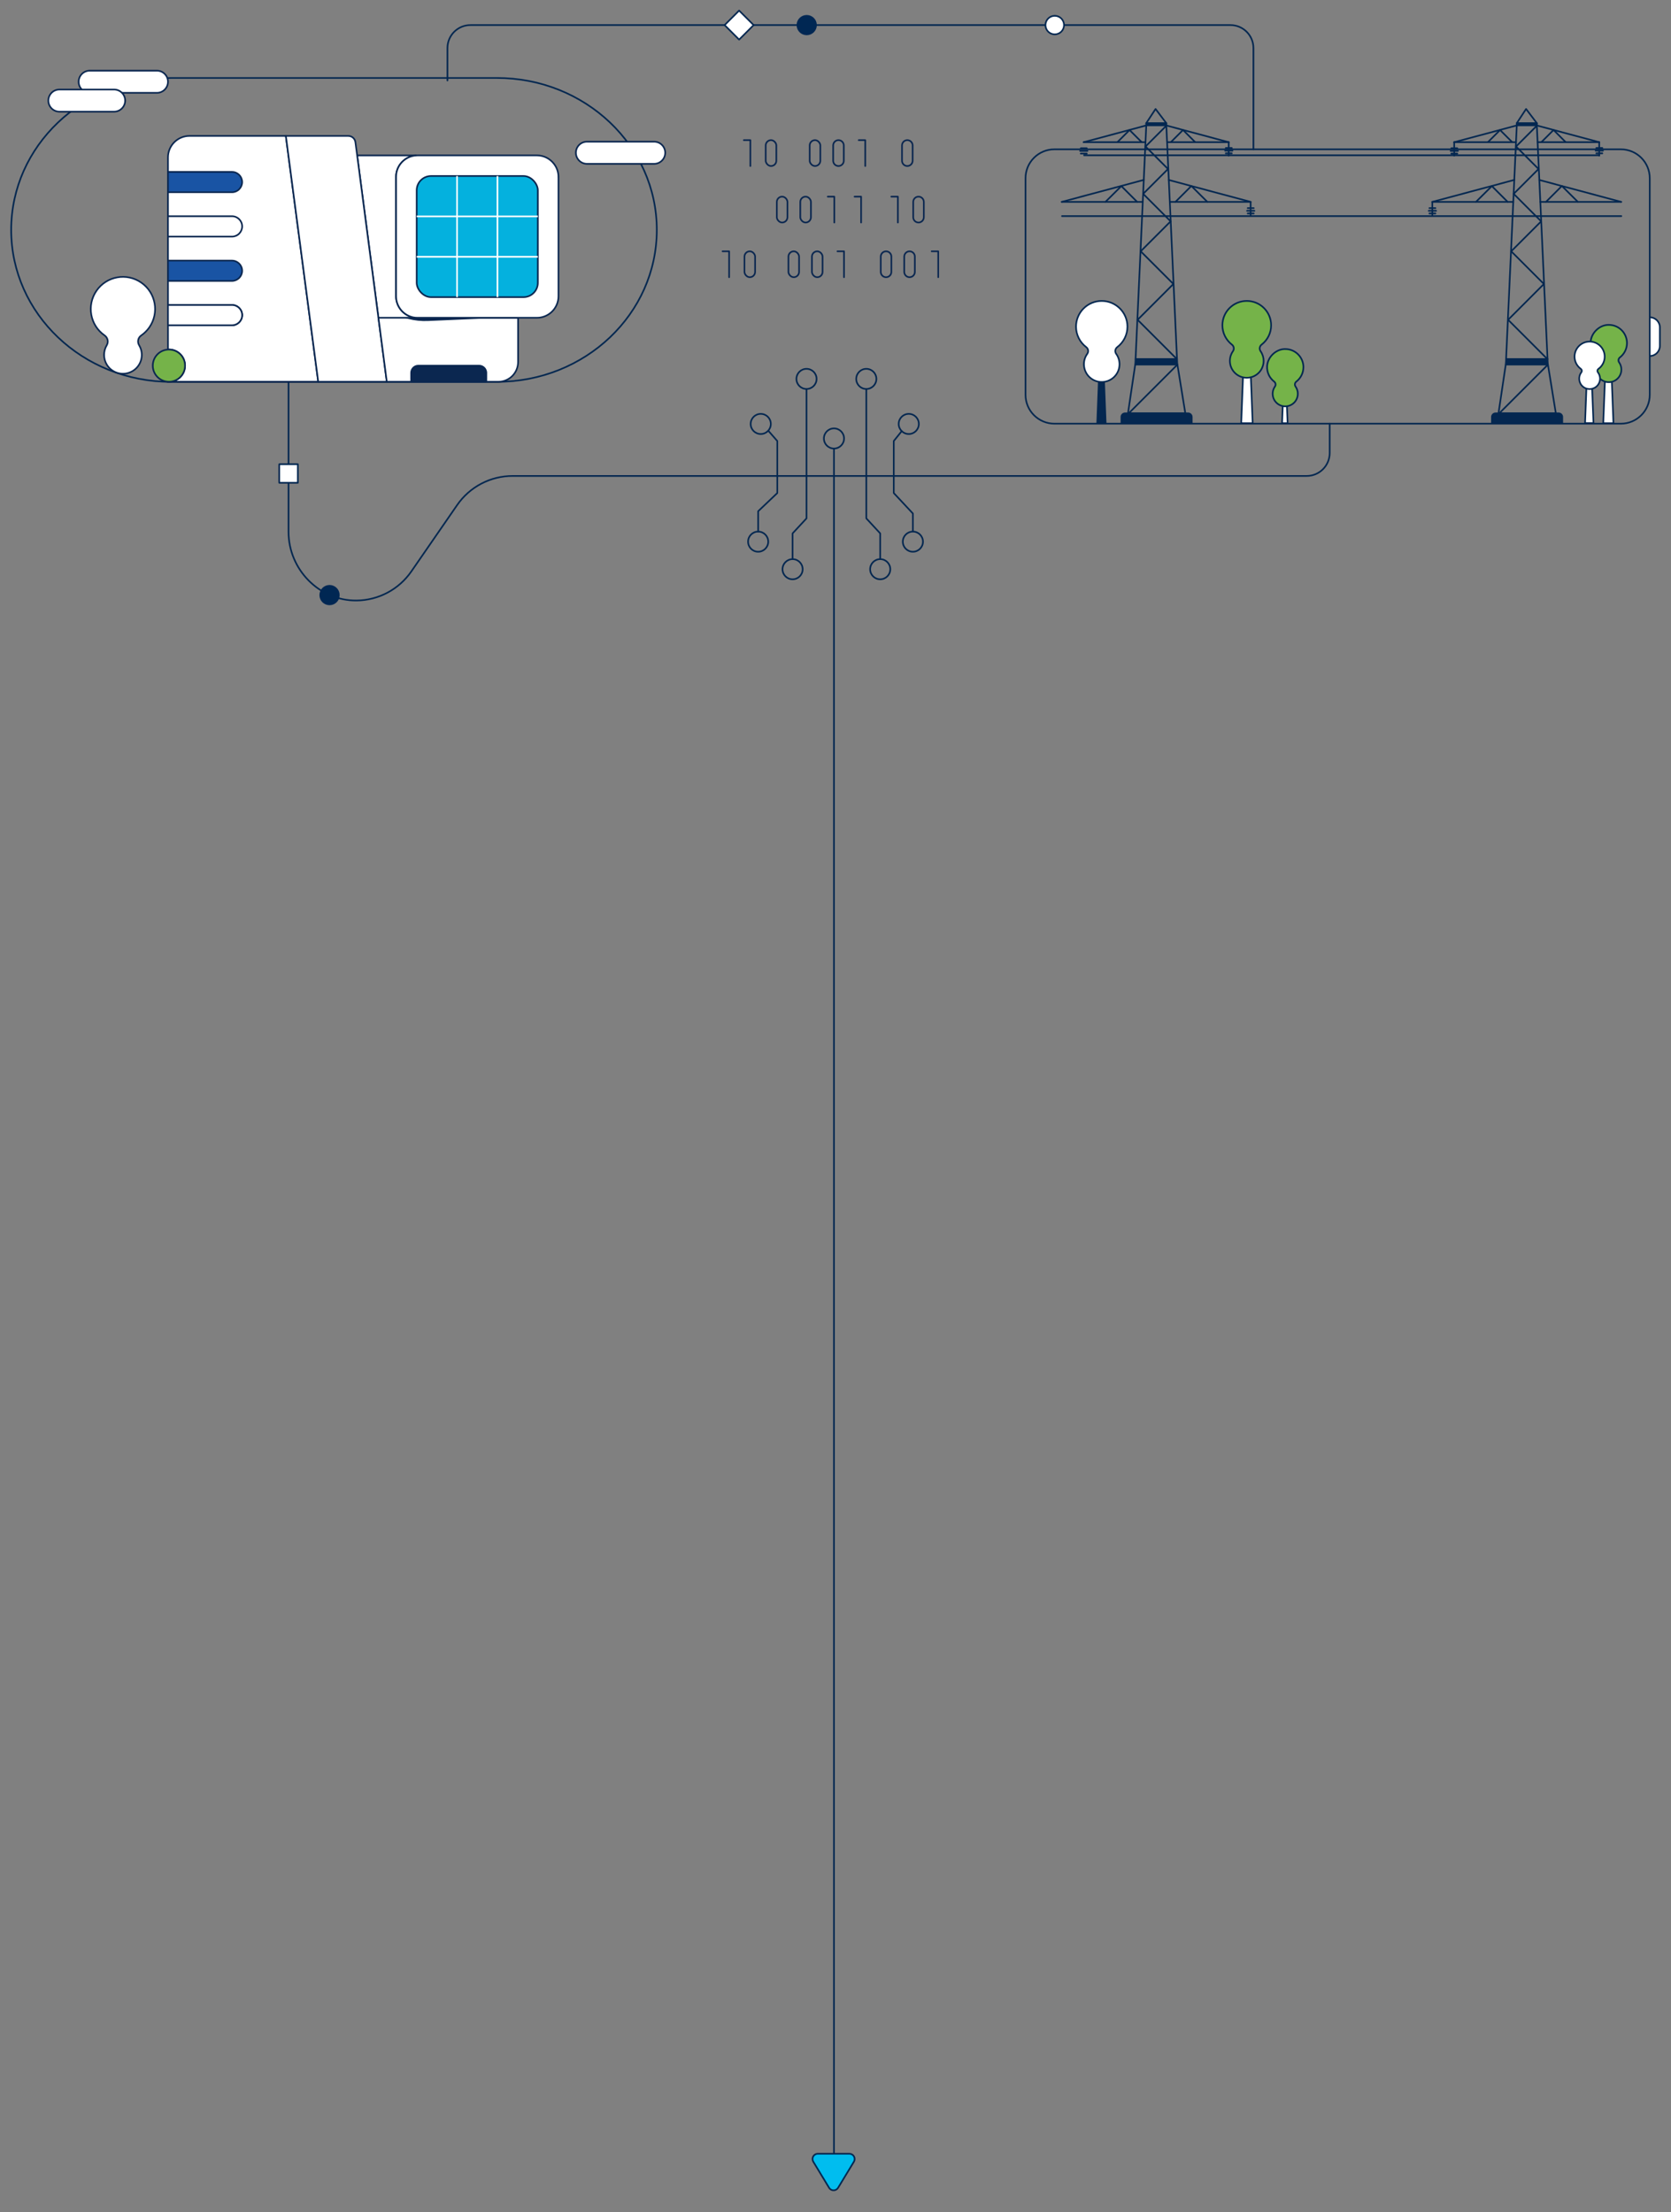 <?xml version="1.0" encoding="UTF-8"?><svg id="Layer_1" xmlns="http://www.w3.org/2000/svg" width="1016.58" height="1345.97" viewBox="0 0 1016.58 1345.97"><rect x="0" y="0" width="1016.58" height="1345.97" fill="#808080" stroke="none"/><defs><style>.cls-1,.cls-2{fill:#0b2750;}.cls-3,.cls-4,.cls-5{fill:#fff;}.cls-6{stroke:#fff;}.cls-6,.cls-4,.cls-7,.cls-8,.cls-9,.cls-10,.cls-2,.cls-11{stroke-miterlimit:10;}.cls-6,.cls-12,.cls-13,.cls-14,.cls-10,.cls-15{fill:none;}.cls-4,.cls-7,.cls-13,.cls-8,.cls-9,.cls-10,.cls-2{stroke:#0b2750;}.cls-16{fill:#00bdef;}.cls-16,.cls-17,.cls-12,.cls-5,.cls-13,.cls-14,.cls-15,.cls-18{stroke-linecap:round;stroke-linejoin:round;}.cls-16,.cls-17,.cls-5,.cls-14,.cls-15,.cls-18{stroke:#042750;}.cls-17,.cls-8{fill:#75b349;}.cls-7{fill:#04b1de;}.cls-12,.cls-11{stroke:#002753;}.cls-19,.cls-11{fill:#002753;}.cls-14{stroke-width:1px;}.cls-9{fill:#1954a4;}.cls-18{fill:#042750;}</style></defs><g><g><polyline class="cls-15" points="490.65 236.7 490.65 315.42 482.18 324.56 482.18 340.23"/><polyline class="cls-15" points="527.03 236.7 527.03 315.42 535.49 324.56 535.49 340.23"/><polyline class="cls-15" points="548.6 262.3 543.74 268.35 543.74 300.01 555.37 312.46 555.37 323.3"/><polyline class="cls-15" points="467.59 262.3 472.88 268.35 472.88 300.01 461.24 311.08 461.24 323.46"/><line class="cls-15" x1="507.36" y1="272.98" x2="507.36" y2="1312.73"/><circle class="cls-15" cx="507.36" cy="266.8" r="6.13"/><circle class="cls-15" cx="535.49" cy="346.36" r="6.13"/><circle class="cls-15" cx="527.03" cy="230.56" r="6.13"/><circle class="cls-15" cx="490.65" cy="230.56" r="6.13"/><circle class="cls-15" cx="462.81" cy="257.96" r="6.13"/><circle class="cls-15" cx="482.18" cy="346.36" r="6.13"/><circle class="cls-15" cx="461.24" cy="329.59" r="6.13"/><circle class="cls-15" cx="555.37" cy="329.59" r="6.13"/><circle class="cls-15" cx="552.86" cy="257.96" r="6.13"/></g><path class="cls-16" d="M516.76,1310.51h-19.24c-1.77,0-3.2,1.43-3.2,3.2,0,.59,.16,1.16,.47,1.67l9.6,15.84c.92,1.51,2.88,1.99,4.4,1.08,.44-.27,.81-.64,1.08-1.08l9.6-15.84c.92-1.51,.44-3.48-1.07-4.4-.49-.3-1.05-.46-1.63-.47h0Z"/></g><g><g><path class="cls-15" d="M272.21,48.98V29.26c0-7.73,6.27-14,14-14h462.33c7.73,0,14,6.27,14,14v61.59"/><path class="cls-3" d="M647.32,15.26c0,3.12-2.53,5.65-5.65,5.65s-5.65-2.53-5.65-5.65,2.53-5.65,5.65-5.65,5.65,2.53,5.65,5.65"/><path class="cls-15" d="M647.32,15.26c0,3.12-2.53,5.65-5.65,5.65s-5.65-2.53-5.65-5.65,2.53-5.65,5.65-5.65,5.65,2.53,5.65,5.65Z"/><path class="cls-19" d="M490.78,20.92h0c-3.12,0-5.65-2.53-5.65-5.65s2.53-5.65,5.65-5.65,5.65,2.53,5.65,5.65-2.53,5.65-5.65,5.65"/><path class="cls-12" d="M490.78,20.92h0c-3.12,0-5.65-2.53-5.65-5.65s2.53-5.65,5.65-5.65,5.65,2.53,5.65,5.65-2.53,5.65-5.65,5.65Z"/><rect class="cls-3" x="443.42" y="9.03" width="12.48" height="12.48" transform="translate(120.9 322.43) rotate(-45)"/><rect class="cls-14" x="443.42" y="9.03" width="12.48" height="12.48" transform="translate(120.9 322.43) rotate(-45)"/></g><g><path class="cls-15" d="M175.54,232.35v91.33c0,22.71,18.58,41.9,41.29,41.72,13.35-.1,25.82-6.7,33.41-17.7l27.87-40.39c7.65-11.08,20.26-17.7,33.72-17.7h483.11c7.73,0,14-6.27,14-14v-17.81"/><path class="cls-11" d="M200.48,356.45c-3.12,0-5.65,2.53-5.65,5.65s2.53,5.65,5.65,5.65,5.65-2.53,5.65-5.65-2.53-5.65-5.65-5.65"/><rect class="cls-3" x="169.89" y="282.46" width="11.31" height="11.31"/><rect class="cls-15" x="169.89" y="282.46" width="11.31" height="11.31"/></g><path class="cls-15" d="M302.3,232.35H104.08c-53.72,0-97.28-41.39-97.28-92.45S50.35,47.44,104.08,47.44h198.22c53.72,0,97.27,41.39,97.27,92.45s-43.55,92.45-97.27,92.45h0Z"/><g><g><polyline class="cls-13" points="452.52 85.27 456.5 85.27 456.5 101.03"/><polyline class="cls-13" points="522.41 85.27 526.39 85.27 526.39 101.03"/><rect class="cls-13" x="465.83" y="85.27" width="6.47" height="15.75" rx="3.23" ry="3.23"/><rect class="cls-13" x="492.59" y="85.27" width="6.47" height="15.75" rx="3.23" ry="3.23"/><path class="cls-13" d="M510.1,85.27h0c1.79,0,3.23,1.45,3.23,3.24v9.27c0,1.79-1.45,3.24-3.23,3.24h0c-1.79,0-3.23-1.45-3.23-3.24v-9.27c0-1.79,1.45-3.24,3.23-3.24Z"/><path class="cls-13" d="M551.98,85.27h0c1.79,0,3.23,1.45,3.23,3.24v9.27c0,1.79-1.45,3.24-3.23,3.24h0c-1.79,0-3.23-1.45-3.23-3.24v-9.27c0-1.79,1.45-3.24,3.23-3.24Z"/></g><g><polyline class="cls-13" points="439.59 152.92 443.58 152.92 443.58 168.68"/><polyline class="cls-13" points="509.48 152.92 513.47 152.92 513.47 168.68"/><polyline class="cls-13" points="566.81 152.92 570.79 152.92 570.79 168.68"/><rect class="cls-13" x="452.91" y="152.92" width="6.47" height="15.75" rx="3.23" ry="3.23"/><rect class="cls-13" x="479.66" y="152.92" width="6.47" height="15.75" rx="3.23" ry="3.23"/><rect class="cls-13" x="493.95" y="152.92" width="6.47" height="15.75" rx="3.23" ry="3.23"/><path class="cls-13" d="M539.05,152.92h0c1.79,0,3.23,1.45,3.23,3.24v9.27c0,1.79-1.45,3.24-3.23,3.24h0c-1.79,0-3.23-1.45-3.23-3.24v-9.27c0-1.79,1.45-3.24,3.23-3.24Z"/><path class="cls-13" d="M553.34,152.92h0c1.79,0,3.23,1.45,3.23,3.24v9.27c0,1.79-1.45,3.24-3.23,3.24h0c-1.79,0-3.23-1.45-3.23-3.24v-9.27c0-1.79,1.45-3.24,3.23-3.24Z"/></g><g><polyline class="cls-13" points="542.24 119.65 546.23 119.65 546.23 135.41"/><polyline class="cls-13" points="503.58 119.65 507.56 119.65 507.56 135.41"/><polyline class="cls-13" points="519.89 119.65 523.87 119.65 523.87 135.41"/><path class="cls-13" d="M558.79,119.65h0c1.79,0,3.23,1.45,3.23,3.24v9.27c0,1.79-1.45,3.24-3.23,3.24h0c-1.79,0-3.23-1.45-3.23-3.24v-9.27c0-1.79,1.45-3.24,3.23-3.24Z"/><rect class="cls-13" x="472.59" y="119.65" width="6.47" height="15.75" rx="3.23" ry="3.23"/><rect class="cls-13" x="486.87" y="119.65" width="6.47" height="15.75" rx="3.23" ry="3.23"/></g></g><g><g><path class="cls-15" d="M641.47,90.86h344.6c9.7,0,17.58,7.88,17.58,17.58V240.22c0,9.7-7.88,17.58-17.58,17.58h-344.6c-9.7,0-17.58-7.88-17.58-17.58V108.44c0-9.71,7.88-17.58,17.58-17.58Z"/><path class="cls-3" d="M1003.66,193.07h0c3.4,0,6.15,2.76,6.15,6.15v11.25c0,3.4-2.76,6.15-6.15,6.15v-23.56h0Z"/><path class="cls-15" d="M1003.66,193.07h0c3.4,0,6.15,2.76,6.15,6.15v11.25c0,3.4-2.76,6.15-6.15,6.15v-23.56h0Z"/></g><g><polygon class="cls-5" points="981.56 257.52 975.38 257.52 976.62 225.39 980.33 225.39 981.56 257.52"/><path class="cls-17" d="M989.79,208.74c0-6.11-4.95-11.06-11.06-11.06-.17,0-.35,0-.52,0-5.42,.25-10.23,5.03-10.52,10.45-.19,3.53,1.31,6.93,4.05,9.16,1,.87,1.23,2.33,.55,3.46-2.28,3.56-1.25,8.29,2.31,10.58,3.56,2.28,8.29,1.25,10.58-2.31,1.68-2.61,1.61-5.98-.17-8.53-.67-.96-.47-2.28,.45-2.99,2.73-2.09,4.34-5.33,4.33-8.77Z"/><polygon class="cls-5" points="969.42 257.45 964.29 257.45 965.32 230.81 968.39 230.81 969.42 257.45"/><path class="cls-5" d="M976.24,217.01c0-5.06-4.1-9.17-9.16-9.17s-9.17,4.1-9.17,9.16c0,2.96,1.43,5.74,3.83,7.46,.65,.47,.8,1.39,.33,2.04,0,0-.02,.02-.02,.03-2.14,2.78-1.62,6.76,1.15,8.9,2.78,2.14,6.76,1.62,8.9-1.15,1.75-2.27,1.76-5.44,.02-7.72-.5-.63-.39-1.55,.24-2.05,.01,0,.03-.02,.04-.03,2.41-1.72,3.84-4.5,3.84-7.46h0Z"/><polygon class="cls-18" points="672.64 257.52 667.52 257.52 668.54 230.88 671.62 230.88 672.64 257.52"/><path class="cls-5" d="M685.89,198.76c0-8.63-7-15.64-15.63-15.64s-15.64,7-15.64,15.63c0,4.9,2.29,9.52,6.2,12.47,1.28,.96,1.57,2.76,.64,4.07-3.49,4.85-2.38,11.62,2.47,15.11s11.62,2.38,15.11-2.47c2.71-3.77,2.71-8.86,0-12.63-.93-1.3-.64-3.11,.64-4.07,3.91-2.95,6.21-7.57,6.21-12.47Z"/><polygon class="cls-5" points="783.33 257.52 779.97 257.52 780.64 240.05 782.66 240.05 783.33 257.52"/><path class="cls-17" d="M792.96,223.45c0-6.11-4.95-11.06-11.06-11.06-.17,0-.35,0-.52,0-5.42,.25-10.23,5.03-10.52,10.45-.2,3.64,1.42,7.15,4.32,9.37,.91,.72,1.11,2.02,.46,2.98-2.43,3.46-1.6,8.23,1.86,10.66,3.46,2.43,8.23,1.6,10.66-1.86,1.85-2.64,1.86-6.15,0-8.79-.67-.96-.47-2.28,.45-2.99,2.73-2.09,4.34-5.33,4.33-8.77h.02Z"/><polygon class="cls-5" points="762.07 257.52 755.11 257.52 756.5 221.32 760.67 221.32 762.07 257.52"/><path class="cls-17" d="M773.31,197.94c0-8.19-6.63-14.83-14.82-14.83s-14.83,6.63-14.83,14.82c0,4.62,2.15,8.97,5.82,11.78,1.24,.97,1.5,2.75,.58,4.03-3.24,4.65-2.09,11.05,2.56,14.29,4.65,3.24,11.05,2.09,14.29-2.56,2.46-3.53,2.45-8.22-.02-11.75-.91-1.3-.63-3.08,.63-4.03,3.65-2.8,5.79-7.14,5.79-11.75h0Z"/><path class="cls-18" d="M909.85,251.5h38.37c1.22,0,2.21,.99,2.21,2.21v3.81h-42.79v-3.81c0-1.22,.99-2.21,2.21-2.21h0Z"/><polygon class="cls-15" points="946.52 251.5 911.63 251.5 916.06 221.74 941.69 221.74 946.52 251.5"/><polygon class="cls-15" points="934.95 76.17 922.76 76.17 916.25 218.49 941.46 218.49 934.95 76.17"/><polygon class="cls-15" points="922.73 74.98 934.99 74.98 928.41 66.31 922.73 74.98"/><polyline class="cls-15" points="905.18 86.52 912.59 79.11 920 86.52"/><line class="cls-15" x1="884.69" y1="86.52" x2="884.69" y2="94.72"/><line class="cls-15" x1="882.51" y1="91.82" x2="886.98" y2="91.82"/><line class="cls-15" x1="882.92" y1="93.44" x2="886.58" y2="93.44"/><line class="cls-15" x1="882.92" y1="90.19" x2="886.58" y2="90.19"/><polyline class="cls-15" points="934.97 76.49 922.31 89.15 935.99 102.83 920.87 117.95 937.6 134.68 919.37 152.91 939.26 172.8 917.48 194.59 941.39 218.5"/><polyline class="cls-15" points="937.69 86.52 945.12 79.09 952.54 86.52"/><line class="cls-15" x1="972.91" y1="86.52" x2="972.91" y2="94.72"/><line class="cls-15" x1="970.73" y1="91.67" x2="975.2" y2="91.67"/><line class="cls-15" x1="971.14" y1="93.3" x2="974.8" y2="93.3"/><line class="cls-15" x1="971.14" y1="90.05" x2="974.8" y2="90.05"/><line class="cls-15" x1="871.37" y1="122.84" x2="871.37" y2="131.04"/><line class="cls-15" x1="869.19" y1="128.27" x2="873.66" y2="128.27"/><line class="cls-15" x1="869.6" y1="129.9" x2="873.26" y2="129.9"/><line class="cls-15" x1="869.6" y1="126.64" x2="873.26" y2="126.64"/><polyline class="cls-15" points="897.92 122.84 907.6 113.23 917.21 122.84"/><polyline class="cls-15" points="940.51 122.84 950.19 113.16 959.92 122.84"/><rect class="cls-18" x="922.72" y="74.98" width="12.27" height="1.19"/><line class="cls-15" x1="941.62" y1="221.96" x2="911.89" y2="251.69"/><polygon class="cls-18" points="941.64 221.74 916.07 221.74 916.25 218.49 941.46 218.49 941.64 221.74"/><polyline class="cls-15" points="986.25 122.84 950.21 113.19 950.17 113.18 936.48 109.51"/><line class="cls-15" x1="921.24" y1="109.48" x2="871.37" y2="122.84"/><polyline class="cls-15" points="937.09 122.84 940.51 122.84 959.92 122.84 986.25 122.84"/><polyline class="cls-15" points="920.62 122.84 917.21 122.84 897.92 122.84 871.37 122.84"/><line class="cls-15" x1="934.99" y1="76.36" x2="972.91" y2="86.52"/><line class="cls-15" x1="922.79" y1="76.31" x2="884.69" y2="86.52"/><polyline class="cls-15" points="972.9 86.52 952.54 86.52 937.69 86.52 935.43 86.52"/><polyline class="cls-15" points="884.69 86.52 905.18 86.52 920 86.52 922.28 86.52"/><path class="cls-18" d="M684.44,251.5h38.37c1.22,0,2.21,.99,2.21,2.21v3.81h-42.79v-3.81c0-1.22,.99-2.21,2.21-2.21h0Z"/><polygon class="cls-15" points="721.11 251.5 686.22 251.5 690.65 221.74 716.28 221.74 721.11 251.5"/><polygon class="cls-15" points="709.54 76.17 697.35 76.17 690.84 218.49 716.05 218.49 709.54 76.17"/><polygon class="cls-15" points="697.31 74.98 709.57 74.98 703 66.31 697.31 74.98"/><polyline class="cls-15" points="679.77 86.52 687.18 79.11 694.59 86.52"/><line class="cls-15" x1="657.1" y1="91.82" x2="661.57" y2="91.82"/><line class="cls-15" x1="657.51" y1="93.44" x2="661.16" y2="93.44"/><line class="cls-15" x1="657.51" y1="90.19" x2="661.16" y2="90.19"/><polyline class="cls-15" points="709.56 76.49 696.9 89.15 710.58 102.83 695.46 117.95 712.18 134.68 693.96 152.91 713.85 172.8 692.07 194.59 715.98 218.5"/><polyline class="cls-15" points="712.28 86.52 719.71 79.09 727.13 86.52"/><line class="cls-15" x1="747.5" y1="86.52" x2="747.5" y2="94.72"/><line class="cls-15" x1="745.32" y1="91.67" x2="749.79" y2="91.67"/><line class="cls-15" x1="745.72" y1="93.3" x2="749.38" y2="93.3"/><line class="cls-15" x1="745.72" y1="90.05" x2="749.38" y2="90.05"/><polyline class="cls-15" points="672.51 122.84 682.19 113.23 691.8 122.84"/><line class="cls-15" x1="760.84" y1="122.84" x2="760.84" y2="131.04"/><line class="cls-15" x1="758.66" y1="128.27" x2="763.13" y2="128.27"/><line class="cls-15" x1="759.07" y1="129.9" x2="762.72" y2="129.9"/><line class="cls-15" x1="759.07" y1="126.64" x2="762.72" y2="126.64"/><polyline class="cls-15" points="715.1 122.84 724.78 113.16 734.51 122.84"/><rect class="cls-18" x="697.31" y="74.98" width="12.27" height="1.19"/><line class="cls-15" x1="716.21" y1="221.96" x2="686.48" y2="251.69"/><polygon class="cls-18" points="716.23 221.74 690.66 221.74 690.84 218.49 716.05 218.49 716.23 221.74"/><polyline class="cls-15" points="760.84 122.84 724.8 113.19 724.76 113.18 711.07 109.51"/><line class="cls-15" x1="695.82" y1="109.48" x2="645.96" y2="122.84"/><polyline class="cls-15" points="711.68 122.84 715.1 122.84 734.51 122.84 760.84 122.84"/><polyline class="cls-15" points="695.21 122.84 691.8 122.84 672.51 122.84 645.96 122.84"/><line class="cls-15" x1="709.58" y1="76.36" x2="747.5" y2="86.52"/><line class="cls-15" x1="697.37" y1="76.31" x2="659.28" y2="86.52"/><polyline class="cls-15" points="747.49 86.52 727.13 86.52 712.28 86.52 710.02 86.52"/><polyline class="cls-15" points="659.28 86.52 679.77 86.52 694.59 86.52 696.87 86.52"/><line class="cls-15" x1="659.5" y1="94.49" x2="972.95" y2="94.49"/><line class="cls-15" x1="646.09" y1="131.49" x2="986.36" y2="131.49"/></g></g><g><path class="cls-4" d="M230.23,193.36l-12.95-98.78h36.12c-6.98,.34-12.46,6.09-12.46,13.08v72.59c.02,6.2,4.35,11.55,10.42,12.85"/><line class="cls-10" x1="193.66" y1="232.78" x2="193.6" y2="232.3"/><path class="cls-4" d="M84.62,210.03c3.26,5.43,1.51,12.47-3.92,15.74-5.43,3.26-12.47,1.51-15.74-3.92-2.18-3.62-2.19-8.15-.02-11.78,1.19-2.02,.63-4.61-1.29-5.96-8.88-6.15-11.09-18.34-4.94-27.22,6.15-8.88,18.34-11.09,27.22-4.94s11.09,18.34,4.94,27.22c-1.34,1.93-3.01,3.6-4.94,4.94-1.94,1.31-2.51,3.91-1.32,5.92h0Z"/><path class="cls-4" d="M357.09,86.21h40.86c3.72,0,6.74,3.02,6.74,6.74h0c0,3.72-3.02,6.74-6.74,6.74h-40.86c-3.72,0-6.74-3.02-6.74-6.74h0c0-3.72,3.02-6.74,6.74-6.74h0Z"/><path class="cls-4" d="M54.59,43.01h40.86c3.72,0,6.74,3.02,6.74,6.74h0c0,3.72-3.02,6.74-6.74,6.74H54.59c-3.72,0-6.74-3.02-6.74-6.74h0c0-3.72,3.02-6.74,6.74-6.74Z"/><path class="cls-4" d="M36.16,54.47h33.24c3.72,0,6.74,3.02,6.74,6.74h0c0,3.72-3.02,6.74-6.74,6.74H36.16c-3.72,0-6.74-3.02-6.74-6.74h0c0-3.72,3.02-6.74,6.74-6.74Z"/><path class="cls-4" d="M102.19,158.57v-14.6h38.94c1.64,0,3.22-.65,4.38-1.82,1.15-1.17,1.8-2.74,1.82-4.38,0-3.42-2.78-6.19-6.2-6.2h-38.94v-14.6"/><path class="cls-4" d="M102.19,104.61v-8.83c.02-7.23,5.88-13.08,13.11-13.08h58.6l19.7,149.59H102.74c5.41,.02,9.81-4.36,9.83-9.77v-.03c.02-5.42-4.36-9.82-9.78-9.83h-.05c-.18,0-.37,0-.55,.03v-14.76h38.94c3.42,0,6.19-2.78,6.2-6.2,0-3.41-2.79-6.17-6.2-6.17h-38.94v-14.63"/><path class="cls-4" d="M235.33,232.3h-41.73l-19.7-149.59h38c2.19,0,4.03,1.63,4.32,3.8l1.07,8.08,12.91,98.71,.03,.06,5.09,38.94h0Z"/><line class="cls-10" x1="235.39" y1="232.78" x2="235.33" y2="232.3"/><polyline class="cls-10" points="102.19 170.93 102.19 158.57 102.19 116.97 102.19 104.61"/><polyline class="cls-10" points="102.19 212.7 102.19 232.26 102.19 232.3 102.74 232.3"/><path class="cls-4" d="M147.32,137.77c0,1.64-.67,3.21-1.82,4.38-1.16,1.17-2.74,1.82-4.38,1.82h-38.94v-12.4h38.94c3.42,0,6.19,2.78,6.2,6.2h0Z"/><path class="cls-4" d="M147.32,191.73c0,3.42-2.78,6.19-6.2,6.2h-38.94v-12.36h38.94c3.41,0,6.18,2.75,6.2,6.17h0Z"/><line class="cls-10" x1="295.85" y1="232.3" x2="250.12" y2="232.3"/><path class="cls-4" d="M250.12,232.3h-14.8l-5.09-38.94h84.95v26.93c0,6.63-5.37,12-11.99,12.01h-7.35"/><polyline class="cls-10" points="252.72 193.29 253.5 193.29 298.96 193.29 315.19 193.29 315.19 193.36"/><line class="cls-10" x1="295.85" y1="232.3" x2="250.12" y2="232.3"/><line class="cls-10" x1="230.23" y1="193.36" x2="230.2" y2="193.36"/><path class="cls-4" d="M339.75,107.66v72.59c0,7.24-5.87,13.11-13.11,13.11h-72.59c-.18,0-.37,0-.55-.03-.26,0-.52,0-.78-.03-.44-.03-.87-.1-1.3-.19h-.06c-6.06-1.3-10.4-6.65-10.42-12.85V107.66c0-6.99,5.48-12.74,12.46-13.08,.02-.03,.06-.03,.09-.01h0c.18-.02,.37-.03,.55-.02h72.59c4.07,0,7.91,1.9,10.38,5.13,1.78,2.28,2.74,5.09,2.73,7.98h0Z"/><rect class="cls-7" x="253.5" y="107.1" width="73.7" height="73.7" rx="8.73" ry="8.73"/><line class="cls-6" x1="253.5" y1="131.67" x2="327.2" y2="131.67"/><line class="cls-6" x1="302.63" y1="180.81" x2="302.63" y2="107.1"/><line class="cls-6" x1="253.5" y1="156.24" x2="327.2" y2="156.24"/><line class="cls-6" x1="278.06" y1="180.81" x2="278.06" y2="107.1"/><path class="cls-8" d="M112.57,222.5c0,5.41-4.39,9.8-9.8,9.8h-.03c-.18,0-.37,0-.55-.03-5.4-.31-9.53-4.94-9.22-10.35,.29-4.97,4.25-8.93,9.22-9.22,.18-.03,.37-.04,.55-.03,5.42-.02,9.82,4.36,9.83,9.78v.05Z"/><path class="cls-1" d="M304.15,193.41l-5.19,.23-1.49,.06-37.15,1.62c-3.98,.18-7.96-.24-11.81-1.23l-1.49-.39-.26-.06-1.14-.29s2.21,.06,5.74,.1h2.14c15.97,.06,50.65-.03,50.65-.03h0Z"/></g><path class="cls-9" d="M147.32,110.77c0,1.64-.66,3.22-1.82,4.38-1.16,1.17-2.74,1.82-4.38,1.82h-38.94v-12.36h38.94c3.41,0,6.18,2.75,6.2,6.17h0Z"/><path class="cls-9" d="M147.32,164.77c-.02,3.41-2.79,6.16-6.2,6.17h-38.94v-12.36h38.94c3.42,0,6.2,2.77,6.2,6.2h0Z"/><path class="cls-2" d="M295.85,226.85v5.45h-45.72v-5.45c0-2.4,1.95-4.35,4.35-4.35h36.99c2.41,0,4.37,1.94,4.38,4.35Z"/></g></svg>